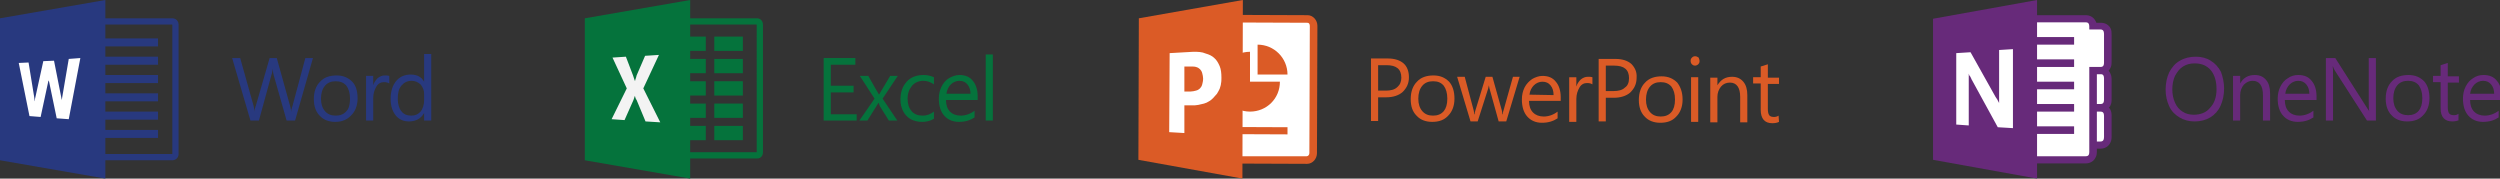 <?xml version="1.0" encoding="utf-8"?>
<!-- Generator: Adobe Illustrator 15.0.0, SVG Export Plug-In  -->
<!DOCTYPE svg PUBLIC "-//W3C//DTD SVG 1.1//EN" "http://www.w3.org/Graphics/SVG/1.1/DTD/svg11.dtd">
<svg version="1.1"
	 xmlns="http://www.w3.org/2000/svg" xmlns:xlink="http://www.w3.org/1999/xlink" xmlns:a="http://ns.adobe.com/AdobeSVGViewerExtensions/3.0/"
	 x="0px" y="0px" width="560px" height="40px" viewBox="0 0 560 40" enable-background="new 0 0 560 40" xml:space="preserve">
<rect x="0" y="0" width="560" height="40" fill="#333333" stroke="none"/>
<defs>
</defs>
<g>
	<defs>
		<rect id="SVGID_4_" width="96.6" height="40"/>
	</defs>
	<clipPath id="SVGID_5_">
		<use xlink:href="#SVGID_4_"  overflow="visible"/>
	</clipPath>
	<path clip-path="url(#SVGID_5_)" fill="#28397F" d="M70.1,13l-4,14H64.2l-2.9-10.2c-0.1-0.4-0.2-0.9-0.2-1.4
		c-0.1,0.5-0.1,0.9-0.3,1.4L58,27h-1.9L52,13h1.8l3,10.7C56.9,24.2,57,24.6,57,25.1c0-0.399,0.1-0.899,0.3-1.399L60.4,13H62l3,10.8
		c0.1,0.4,0.2,0.8,0.2,1.3c0-0.3,0.1-0.8,0.3-1.3L68.4,13H70.1z"/>
	<path clip-path="url(#SVGID_5_)" fill="#28397F" d="M80.1,22c0,1.6-0.5,2.9-1.399,3.8c-0.9,1-2.101,1.5-3.601,1.5
		S72.4,26.8,71.6,25.9c-0.899-0.9-1.3-2.2-1.3-3.7c0-1.7,0.5-3,1.4-3.9c0.899-1,2.2-1.4,3.7-1.4s2.6,0.5,3.5,1.4
		C79.7,19.1,80.1,20.4,80.1,22 M78.4,22.1c0-1.3-0.301-2.2-0.801-2.899c-0.6-0.7-1.399-1-2.399-1s-1.8,0.3-2.4,1
		C72.2,19.9,71.9,20.9,71.9,22.1c0,1.2,0.3,2.101,0.899,2.801c0.601,0.699,1.4,1,2.4,1s1.8-0.301,2.399-1
		C78.2,24.3,78.4,23.3,78.4,22.1"/>
	<path clip-path="url(#SVGID_5_)" fill="#28397F" d="M87.2,18.7c-0.3-0.2-0.7-0.3-1.2-0.3c-0.7,0-1.3,0.3-1.7,1
		c-0.399,0.7-0.7,1.5-0.7,2.6v5H82V17h1.6v2.1c0.2-0.7,0.601-1.2,1-1.6c0.5-0.4,1-0.6,1.601-0.6c0.399,0,0.7,0,1,0.1V18.7z"/>
	<path clip-path="url(#SVGID_5_)" fill="#28397F" d="M96.6,27H95v-1.7c-0.7,1.3-1.9,1.9-3.4,1.9c-1.3,0-2.3-0.5-3-1.4
		c-0.699-0.899-1.1-2.1-1.1-3.6c0-1.7,0.4-3,1.2-4s1.899-1.5,3.3-1.5s2.4,0.5,3,1.6v-6.2h1.6V27z M95,22.5V21c0-0.8-0.3-1.5-0.8-2.1
		c-0.601-0.5-1.2-0.8-2-0.8c-1,0-1.7,0.4-2.3,1.1c-0.601,0.7-0.801,1.7-0.801,3c0,1.1,0.301,2.1,0.801,2.7c0.5,0.699,1.3,1,2.199,1
		c0.9,0,1.601-0.301,2.2-1C94.7,24.3,95,23.5,95,22.5"/>
	<path clip-path="url(#SVGID_5_)" fill="#28397F" d="M38.6,4.1h-15V0L0,4.1v31.8L23.6,40v-4.1h15c0.8,0,1.4-0.601,1.4-1.4v-29
		C40,4.7,39.4,4.1,38.6,4.1 M38.6,34.5h-15v-3.6h11.8V29.1H23.6v-2.3h11.8V25H23.6v-2.3h11.8v-1.8H23.6v-2.3h11.8v-1.8H23.6v-2.3
		h11.8v-1.8H23.6v-2.3h11.8V8.6H23.6V5.5h15V34.5z"/>
	<path clip-path="url(#SVGID_5_)" fill="#FFFFFF" d="M18,13l-2.6,0.2L13.9,22c0,0.1,0,0.2-0.1,0.4V22.8v0.4V23.6V23.2v-0.4v-0.3
		v-0.3l-1.7-8.6l-2.4,0.1l-1.8,8.2c0,0.1-0.1,0.3-0.1,0.399c0,0.101,0,0.2-0.1,0.4V23.1V23.4V23v-0.4v-0.3V22l-1.3-8l-2.2,0.1
		L6.6,26l2.5,0.2l1.7-7.9c0-0.1,0-0.2,0.1-0.3v-0.3v-0.4v-0.4v0.4v0.4V18c0,0.1,0,0.2,0.1,0.3l1.7,8.2l2.7,0.2L18,13"/>
</g>
<g>
	<defs>
		<rect id="SVGID_3_" x="131" width="91.4" height="40"/>
	</defs>
	<clipPath id="SVGID_6_">
		<use xlink:href="#SVGID_3_"  overflow="visible"/>
	</clipPath>
	<polyline clip-path="url(#SVGID_6_)" fill="#05733C" points="191.9,27 184.5,27 184.5,13 191.6,13 191.6,14.5 186.1,14.5 
		186.1,19.2 191.2,19.2 191.2,20.7 186.1,20.7 186.1,25.6 191.9,25.6 191.9,27 	"/>
	<path clip-path="url(#SVGID_6_)" fill="#05733C" d="M201.1,17l-3.399,5.1L201,27h-1.9l-2-3.2l-0.3-0.8l-2.5,4h-1.8l3.4-4.9
		L192.6,17h1.9c1.4,2.5,2.2,3.9,2.4,4.2l2.5-4.2H201.1z"/>
	<path clip-path="url(#SVGID_6_)" fill="#05733C" d="M209.2,26.6c-0.8,0.5-1.7,0.7-2.7,0.7c-0.9,0-1.7-0.2-2.5-0.6
		c-0.7-0.4-1.3-1-1.7-1.8c-0.399-0.801-0.6-1.601-0.6-2.601c0-1.7,0.5-3,1.399-4c0.9-1,2.2-1.5,3.801-1.5c0.899,0,1.6,0.2,2.3,0.5
		V18.9c-0.7-0.5-1.5-0.801-2.4-0.801c-1,0-1.899,0.4-2.5,1.101c-0.6,0.7-1,1.7-1,2.899c0,1.2,0.3,2.101,0.9,2.801
		c0.6,0.699,1.399,1,2.5,1c0.899,0,1.7-0.301,2.5-0.9V26.6z"/>
	<path clip-path="url(#SVGID_6_)" fill="#05733C" d="M219,22.4h-7.1c0,1.1,0.3,2,0.899,2.6c0.601,0.6,1.4,0.9,2.4,0.9
		c1.1,0,2.2-0.4,3.1-1.101v1.5c-0.899,0.601-2,1-3.5,1c-1.399,0-2.5-0.5-3.3-1.399c-0.8-0.9-1.2-2.2-1.2-3.801
		c0-1,0.2-1.899,0.601-2.699c0.399-0.801,1-1.5,1.699-1.9c0.7-0.4,1.5-0.7,2.301-0.7c1.3,0,2.3,0.4,3,1.3c0.699,0.801,1.1,2,1.1,3.5
		V22.4z M217.4,21.1c0-0.899-0.2-1.6-0.7-2.199c-0.4-0.5-1-0.801-1.8-0.801c-0.7,0-1.4,0.301-1.9,0.801s-0.9,1.199-1,2.1h5.4V21.1z"
		/>
	<rect x="220.8" y="12.2" clip-path="url(#SVGID_6_)" fill="#05733C" width="1.601" height="14.8"/>
	<path clip-path="url(#SVGID_6_)" fill="#05733C" d="M169.6,4.1h-15V0L131,4.1v31.8l23.6,4.1v-4.5h15c0.801,0,1.301-0.6,1.301-1.4
		V5.5C170.9,4.7,170.3,4.1,169.6,4.1 M169.5,34.1h-14.9V31.4h3.5v-3.2h-3.5v-1.8h3.5v-3.2h-3.5v-1.8h3.5v-3.2h-3.5v-1.8h3.5v-3.2
		h-3.5v-1.8h3.5V8.2h-3.5V5.5h14.9V34.1z"/>
	<rect x="160" y="8.2" clip-path="url(#SVGID_6_)" fill="#05733C" width="6.4" height="3.2"/>
	<rect x="160" y="13.2" clip-path="url(#SVGID_6_)" fill="#05733C" width="6.4" height="3.2"/>
	<rect x="160" y="28.2" clip-path="url(#SVGID_6_)" fill="#05733C" width="6.4" height="3.2"/>
	<rect x="160" y="18.2" clip-path="url(#SVGID_6_)" fill="#05733C" width="6.4" height="3.2"/>
	<rect x="160" y="23.2" clip-path="url(#SVGID_6_)" fill="#05733C" width="6.4" height="3.2"/>
	<path clip-path="url(#SVGID_6_)" fill="#F3F3F3" d="M147.6,12.3l-3.1,0.2l-1.9,4.4c0,0.1-0.1,0.3-0.1,0.399
		c0,0.101-0.1,0.2-0.1,0.3c0,0.101-0.101,0.2-0.101,0.301c0,0.1,0,0.199-0.1,0.199c0-0.1-0.101-0.199-0.101-0.3
		c0-0.1-0.1-0.2-0.1-0.3s-0.1-0.2-0.1-0.3c0-0.101-0.101-0.2-0.101-0.3l-1.6-4.2l-3,0.2l3.2,6.9l-3.4,6.9l2.9,0.2l2-4.5
		c0-0.101,0.1-0.2,0.1-0.301c0-0.1,0.1-0.199,0.1-0.3c0-0.1,0-0.2,0.101-0.2V21.4c0,0.1,0,0.199,0.1,0.3c0,0.1,0,0.2,0.101,0.3
		c0,0.1,0,0.2,0.1,0.2c0,0.1,0,0.1,0.1,0.2l2,4.8l3.301,0.2L144.1,19.8L147.6,12.3"/>
</g>
<g>
	<defs>
		<rect id="SVGID_2_" x="255" width="143.5" height="40"/>
	</defs>
	<clipPath id="SVGID_7_">
		<use xlink:href="#SVGID_2_"  overflow="visible"/>
	</clipPath>
	<path clip-path="url(#SVGID_7_)" fill="#DB5B26" d="M267.2,36.6c-1.2,0-2.2-1.1-2.2-2.399l0.1-28.5c0-1.3,1-2.4,2.2-2.4L292.9,3.4
		c1.199,0,2.199,1.1,2.199,2.4L295,34.3c0,1.3-1,2.4-2.2,2.4L267.2,36.6"/>
	<path clip-path="url(#SVGID_7_)" fill="#FFFFFF" d="M267.3,5L292.9,5.1c0.3,0,0.5,0.3,0.5,0.7L293.3,34.3c0,0.4-0.3,0.7-0.6,0.7
		h-25.5c-0.3,0-0.5-0.3-0.5-0.7l0.1-28.5C266.8,5.3,267,5,267.3,5"/>
	<path clip-path="url(#SVGID_7_)" fill="#DB5B26" d="M265,30l-0.4-1.6l23.801,0.1v1.6L265,30z M281.7,16.7V10c3.7,0,6.7,3,6.7,6.7
		H281.7z M280,25c-3.7,0-6.7-3-6.7-6.7c0-3.7,3-6.7,6.7-6.7v6.7h6.7C286.7,22.1,283.7,25,280,25"/>
	<polygon clip-path="url(#SVGID_7_)" fill="#DB5B26" points="278.4,0 255.1,4.1 255,35.8 278.3,40 	"/>
	<path clip-path="url(#SVGID_7_)" fill="#FFFFFF" d="M267.3,11.6l-5.3,0.3l-0.1,17.7l3.399,0.2v-6.2h1.7c0.5,0,0.9,0,1.4-0.1
		c0.399-0.1,0.899-0.2,1.3-0.3c0.399-0.101,0.8-0.3,1.1-0.5c0.4-0.2,0.7-0.5,1-0.8c0.3-0.301,0.5-0.601,0.8-0.9
		c0.2-0.3,0.4-0.7,0.601-1.1c0.1-0.4,0.3-0.801,0.3-1.2c0.1-0.4,0.1-0.9,0.1-1.3c0-1-0.1-1.9-0.399-2.601c-0.3-0.7-0.7-1.4-1.2-1.8
		c-0.5-0.5-1.2-0.8-1.9-1C269.2,11.6,268.3,11.6,267.3,11.6 M265.3,20.5v-5.6h1.4c0.5,0,0.899,0,1.2,0.1
		c0.399,0.1,0.699,0.3,0.899,0.5s0.4,0.5,0.5,0.9c0.101,0.399,0.2,0.8,0.2,1.199c0,0.5-0.1,0.9-0.2,1.301
		c-0.1,0.399-0.3,0.699-0.5,0.899s-0.5,0.4-0.899,0.5c-0.4,0.101-0.801,0.2-1.2,0.2H265.3"/>
	<path clip-path="url(#SVGID_7_)" fill="#DB5B26" d="M315.6,17.3c0,1.4-0.5,2.4-1.399,3.3c-0.9,0.801-2.2,1.2-3.7,1.2h-1.8v5.3
		H307.1v-14h3.801c1.5,0,2.699,0.4,3.5,1.1C315.2,14.9,315.6,16,315.6,17.3 M313.9,17.4c0-1.9-1.101-2.8-3.301-2.8H308.7v5.7h1.7
		c1.1,0,2-0.2,2.6-0.8C313.6,19,313.9,18.3,313.9,17.4"/>
	<path clip-path="url(#SVGID_7_)" fill="#DB5B26" d="M325.8,22.1c0,1.601-0.5,2.9-1.399,3.801c-0.9,1-2.101,1.399-3.601,1.399
		s-2.7-0.5-3.5-1.399C316.4,25,316,23.8,316,22.2c0-1.7,0.5-3,1.4-3.9c0.899-1,2.199-1.399,3.699-1.399s2.601,0.5,3.5,1.399
		C325.4,19.2,325.8,20.5,325.8,22.1 M324.2,22.1c0-1.3-0.3-2.199-0.8-2.899c-0.601-0.7-1.301-1-2.4-1c-1,0-1.8,0.3-2.4,1
		c-0.6,0.7-0.899,1.7-0.899,2.899c0,1.2,0.3,2.101,0.899,2.801c0.601,0.699,1.4,1,2.4,1s1.8-0.301,2.4-1
		C323.9,24.3,324.2,23.4,324.2,22.1"/>
	<path clip-path="url(#SVGID_7_)" fill="#DB5B26" d="M340.4,17.2l-3,10h-1.7l-2-7.2c-0.101-0.2-0.101-0.6-0.2-0.9
		c0,0.2-0.1,0.5-0.2,0.9l-2.3,7.2h-1.6l-3-10h1.699l2,7.5C330.2,25,330.2,25.3,330.2,25.6h0.1c0-0.199,0.101-0.6,0.2-0.899l2.3-7.5
		h1.5l2.101,7.5c0.1,0.3,0.1,0.6,0.1,0.899h0.1c0-0.3,0.101-0.6,0.2-0.899l2.101-7.5H340.4z"/>
	<path clip-path="url(#SVGID_7_)" fill="#DB5B26" d="M349.6,22.6h-7.1c0,1.101,0.3,2,0.9,2.601C344,25.8,344.8,26.1,345.8,26.1
		c1.101,0,2.2-0.399,3.101-1.1v1.5c-0.9,0.6-2,1-3.5,1c-1.4,0-2.5-0.5-3.301-1.4c-0.8-0.899-1.199-2.199-1.199-3.8
		c0-1,0.199-1.899,0.6-2.7c0.4-0.8,1-1.399,1.7-1.899c0.7-0.4,1.5-0.7,2.3-0.7c1.3,0,2.3,0.4,3,1.3c0.7,0.8,1.1,2,1.1,3.5V22.6z
		 M348,21.3c0-0.899-0.2-1.6-0.7-2.2c-0.399-0.5-1-0.8-1.8-0.8c-0.7,0-1.4,0.3-1.9,0.8s-0.899,1.2-1,2.101L348,21.3z"/>
	<path clip-path="url(#SVGID_7_)" fill="#DB5B26" d="M356.7,18.9c-0.3-0.2-0.7-0.301-1.2-0.301c-0.7,0-1.3,0.301-1.7,1
		c-0.399,0.7-0.7,1.5-0.7,2.601v5.1h-1.6v-10h1.6V19.4c0.2-0.7,0.601-1.2,1-1.601c0.5-0.399,1-0.6,1.601-0.6c0.399,0,0.7,0,1,0.1
		V18.9z"/>
	<path clip-path="url(#SVGID_7_)" fill="#DB5B26" d="M366.6,17.4c0,1.399-0.5,2.399-1.399,3.3c-0.9,0.8-2.2,1.2-3.7,1.2h-1.8v5.3
		H358.1v-14h3.801c1.5,0,2.699,0.4,3.5,1.1C366.2,15.1,366.7,16.1,366.6,17.4 M364.9,17.5c0-1.9-1.101-2.8-3.301-2.8H359.7v5.7h1.7
		c1.1,0,2-0.2,2.6-0.801C364.6,19.2,364.9,18.5,364.9,17.5"/>
	<path clip-path="url(#SVGID_7_)" fill="#DB5B26" d="M376.9,22.3c0,1.601-0.5,2.9-1.4,3.8c-0.9,1-2.1,1.4-3.6,1.4s-2.7-0.5-3.5-1.4
		C367.5,25.2,367.1,23.9,367.1,22.4c0-1.7,0.5-3,1.4-3.9c0.9-1,2.2-1.4,3.7-1.4s2.6,0.5,3.5,1.4C376.4,19.4,376.9,20.6,376.9,22.3
		 M375.2,22.3c0-1.3-0.3-2.2-0.8-2.899c-0.601-0.7-1.4-1-2.4-1s-1.8,0.3-2.4,1C369,20.1,368.7,21.1,368.7,22.3s0.3,2.101,0.899,2.8
		c0.601,0.7,1.4,1,2.4,1s1.8-0.3,2.4-1C374.9,24.5,375.2,23.6,375.2,22.3"/>
	<path clip-path="url(#SVGID_7_)" fill="#DB5B26" d="M380.7,13.7c0,0.3-0.101,0.5-0.3,0.7c-0.2,0.2-0.5,0.3-0.7,0.3
		c-0.3,0-0.5-0.1-0.7-0.3c-0.2-0.2-0.3-0.4-0.3-0.8c0-0.3,0.1-0.5,0.3-0.7c0.2-0.2,0.4-0.3,0.7-0.3s0.5,0.1,0.8,0.3
		C380.6,13.2,380.7,13.4,380.7,13.7 M380.4,27.3H378.8v-10h1.601V27.3z"/>
	<path clip-path="url(#SVGID_7_)" fill="#DB5B26" d="M391.4,27.4H389.8v-5.7c0-2.101-0.8-3.2-2.3-3.2c-0.8,0-1.5,0.3-2,0.9
		c-0.5,0.6-0.8,1.399-0.8,2.3v5.7H383.1v-10h1.601V19.1c0.8-1.3,1.8-1.899,3.3-1.899c1.1,0,1.9,0.399,2.5,1.1s0.9,1.7,0.9,3V27.4z"
		/>
	<path clip-path="url(#SVGID_7_)" fill="#DB5B26" d="M398.5,27.3c-0.4,0.2-0.9,0.3-1.5,0.3c-1.7,0-2.6-1-2.6-3V18.7h-1.7v-1.4h1.7
		v-2.4l1.6-0.5v3h2.5V18.8H396V24.4c0,0.699,0.1,1.1,0.3,1.399s0.601,0.4,1.101,0.4c0.399,0,0.699-0.101,1-0.3L398.5,27.3z"/>
</g>
<g>
	<defs>
		<rect id="SVGID_1_" x="433" width="127.4" height="40"/>
	</defs>
	<clipPath id="SVGID_8_">
		<use xlink:href="#SVGID_1_"  overflow="visible"/>
	</clipPath>
	<path clip-path="url(#SVGID_8_)" fill="#672A7A" d="M459.7,33.3c-1.8,0-3.3-1.5-3.3-3.3v-3.3c0-1,0.399-1.9,1.1-2.5
		c-0.7-0.601-1.1-1.5-1.1-2.5v-3.3c0-1.8,1.5-3.3,3.3-3.3h10.8c1,0,1.8,0.5,2.2,1.3C473,17,473,17.5,473,18v0.2v0.2v3.3v0.2V22.1
		c0,0.5,0,1.101-0.3,1.601c-0.101,0.2-0.2,0.3-0.3,0.399c0.1,0.101,0.199,0.301,0.3,0.4c0.3,0.6,0.3,1.1,0.3,1.6v0.2v0.2V30v0.2v0.2
		c0,0.5,0,1.1-0.3,1.6c-0.4,0.8-1.2,1.3-2.2,1.3H459.7"/>
	<path clip-path="url(#SVGID_8_)" fill="#FFFFFF" d="M470.5,31.7h-10.8c-0.9,0-1.7-0.7-1.7-1.7v-3.3c0-0.9,0.7-1.7,1.7-1.7h10.8
		c0.9,0,0.8,0.7,0.8,1.7V30C471.3,30.9,471.4,31.7,470.5,31.7 M470.5,23.3h-10.8c-0.9,0-1.7-0.7-1.7-1.7v-3.3c0-0.9,0.7-1.7,1.7-1.7
		h10.8c0.9,0,0.8,0.7,0.8,1.7v3.3C471.3,22.6,471.4,23.3,470.5,23.3"/>
	<path clip-path="url(#SVGID_8_)" fill="#672A7A" d="M449.7,36.7c-1.8,0-3.3-1.5-3.3-3.3V6.7c0-1.8,1.5-3.3,3.3-3.3h17.5
		c1,0,1.8,0.5,2.2,1.3c0.1,0.1,0.1,0.3,0.199,0.4h1c1,0,1.801,0.5,2.2,1.3c0.2,0.4,0.2,1,0.2,1.5v0.2v0.2v5v0.2v0.2
		c0,0.5,0,1.1-0.3,1.6c-0.4,0.8-1.2,1.3-2.2,1.3h-0.8v16.7v0.2v0.2c0,0.5,0,1.1-0.3,1.6c-0.4,0.8-1.2,1.3-2.2,1.3h-17.5"/>
	<path clip-path="url(#SVGID_8_)" fill="#FFFFFF" d="M470.5,15h-10.8c-0.9,0-1.7-0.7-1.7-1.7v-5c0-0.9,0.7-1.7,1.7-1.7h10.8
		c0.9,0,0.8,0.8,0.8,1.7v5C471.3,14.3,471.4,15,470.5,15 M467.2,35h-17.5c-0.9,0-1.7-0.7-1.7-1.7V6.7c0-1,0.7-1.7,1.7-1.7h17.5
		c0.899,0,0.8,0.7,0.8,1.7v26.7C468,34.3,468.1,35,467.2,35"/>
	<path clip-path="url(#SVGID_8_)" fill="#672A7A" d="M446.3,18.3h18.3V20h-18.3V18.3z M446.3,28.3h18.3V30h-18.3V28.3z M446.3,23.3
		h18.3V25h-18.3V23.3z M446.3,13.3h18.3V15h-18.3V13.3z M446.3,8.3h18.3V10h-18.3V8.3z"/>
	<polygon clip-path="url(#SVGID_8_)" fill="#672A7A" points="456.3,0 433,4.2 433,35.8 456.3,40 	"/>
	<path clip-path="url(#SVGID_8_)" fill="#FFFFFF" d="M451,11l-3.2,0.2v9.5v0.8v0.7v0.5V23.1c-0.1-0.199-0.1-0.3-0.2-0.399
		c-0.1-0.101-0.1-0.3-0.199-0.4c-0.101-0.1-0.101-0.2-0.2-0.3c-0.101-0.1-0.101-0.2-0.2-0.3l-5.6-10l-3.2,0.2v16L441,28.1v-9v-0.8
		v-0.7V17v-0.5c0,0.1,0.1,0.2,0.1,0.3c0,0.1,0.101,0.2,0.2,0.3c0.101,0.1,0.101,0.2,0.2,0.4c0.1,0.1,0.1,0.3,0.2,0.4l5.8,10.6
		l3.4,0.2V11"/>
	<path clip-path="url(#SVGID_8_)" fill="#672A7A" d="M498.2,19.8c0,1.5-0.3,2.8-0.8,3.9c-0.5,1.1-1.301,2-2.301,2.6
		c-1,0.601-2.199,0.9-3.5,0.9c-1.3,0-2.399-0.3-3.399-0.9c-1-0.6-1.8-1.399-2.3-2.5c-0.5-1.1-0.801-2.3-0.801-3.7
		c0-1.5,0.301-2.8,0.801-3.899c0.6-1.1,1.3-2,2.399-2.6c1-0.6,2.2-0.9,3.601-0.9c1.199,0,2.399,0.3,3.3,0.9c1,0.6,1.7,1.4,2.3,2.5
		C497.9,17.2,498.2,18.5,498.2,19.8 M496.5,20c0-1.8-0.4-3.2-1.3-4.3c-0.9-1-2-1.5-3.601-1.5c-1,0-1.8,0.2-2.6,0.7s-1.3,1.2-1.8,2.1
		c-0.4,0.9-0.601,1.9-0.601,3c0,1.1,0.2,2.1,0.601,3c0.399,0.9,1,1.6,1.7,2c0.699,0.5,1.6,0.7,2.5,0.7c1.5,0,2.8-0.5,3.6-1.5
		C496,23.2,496.5,21.8,496.5,20"/>
	<path clip-path="url(#SVGID_8_)" fill="#672A7A" d="M508.5,27h-1.6v-5.7c0-2.1-0.801-3.2-2.301-3.2c-0.8,0-1.399,0.3-2,0.9
		c-0.5,0.6-0.8,1.4-0.8,2.3V27h-1.6V17h1.6v1.7c0.7-1.3,1.8-1.9,3.3-1.9c1.101,0,1.9,0.4,2.5,1.1c0.601,0.7,0.9,1.7,0.9,3V27z"/>
	<path clip-path="url(#SVGID_8_)" fill="#672A7A" d="M518.9,22.4H511.8c0,1.1,0.3,2,0.9,2.6c0.6,0.6,1.399,0.9,2.399,0.9
		c1.101,0,2.2-0.4,3.101-1.101v1.5c-0.9,0.601-2,1-3.5,1c-1.4,0-2.5-0.5-3.3-1.399c-0.801-0.9-1.2-2.2-1.2-3.801
		c0-1,0.2-1.899,0.6-2.7c0.4-0.8,1-1.5,1.7-1.9c0.7-0.5,1.5-0.7,2.3-0.7c1.3,0,2.3,0.4,3,1.3c0.7,0.8,1.101,2,1.101,3.5V22.4z
		 M517.3,21.1c0-0.899-0.2-1.6-0.7-2.2c-0.399-0.5-1-0.8-1.8-0.8c-0.7,0-1.399,0.3-1.899,0.8s-0.9,1.2-1,2.1h5.399V21.1z"/>
	<path clip-path="url(#SVGID_8_)" fill="#672A7A" d="M532.2,27h-2L523,15.8c-0.2-0.3-0.3-0.6-0.4-0.9h-0.1c0.1,0.3,0.1,0.9,0.1,1.9
		V27H521V13h2.1l7,11l0.601,0.9C530.6,24.5,530.6,23.8,530.6,22.8V13h1.601V27z"/>
	<path clip-path="url(#SVGID_8_)" fill="#672A7A" d="M544.2,22c0,1.6-0.5,2.9-1.4,3.8c-0.899,1-2.1,1.4-3.6,1.4s-2.7-0.5-3.5-1.4
		c-0.9-0.899-1.3-2.2-1.3-3.7c0-1.699,0.5-3,1.399-3.899c0.9-1,2.2-1.4,3.7-1.4s2.6,0.5,3.5,1.4C543.8,19.1,544.2,20.4,544.2,22
		 M542.6,22c0-1.3-0.3-2.2-0.8-2.9c-0.6-0.7-1.399-1-2.399-1s-1.801,0.3-2.4,1c-0.6,0.7-0.9,1.7-0.9,2.9s0.301,2.1,0.9,2.8
		s1.4,1,2.4,1s1.8-0.3,2.399-1C542.3,24.2,542.6,23.3,542.6,22"/>
	<path clip-path="url(#SVGID_8_)" fill="#672A7A" d="M550.8,26.9c-0.399,0.199-0.899,0.3-1.5,0.3c-1.7,0-2.6-1-2.6-2.9v-5.9H545V17
		h1.7v-2.4l1.6-0.5v3h2.5v1.4h-2.5V24c0,0.7,0.101,1.1,0.3,1.4c0.2,0.3,0.601,0.399,1.101,0.399c0.399,0,0.7-0.1,1-0.3v1.4H550.8z"
		/>
	<path clip-path="url(#SVGID_8_)" fill="#672A7A" d="M560.4,22.4H553.3c0,1.1,0.3,2,0.9,2.6c0.6,0.6,1.399,0.9,2.399,0.9
		c1.101,0,2.2-0.4,3.101-1.101v1.5c-0.9,0.601-2,1-3.5,1c-1.4,0-2.5-0.5-3.3-1.399c-0.801-0.9-1.2-2.2-1.2-3.801
		c0-1,0.2-1.899,0.6-2.7c0.4-0.8,1-1.5,1.7-1.9c0.7-0.5,1.5-0.7,2.3-0.7c1.3,0,2.3,0.4,3,1.3c0.7,0.8,1.101,2,1.101,3.5V22.4z
		 M558.7,21.1c0-0.899-0.2-1.6-0.7-2.2c-0.4-0.5-1-0.8-1.8-0.8c-0.7,0-1.4,0.3-1.9,0.8s-0.899,1.2-1,2.1h5.4V21.1z"/>
</g>
</svg>

